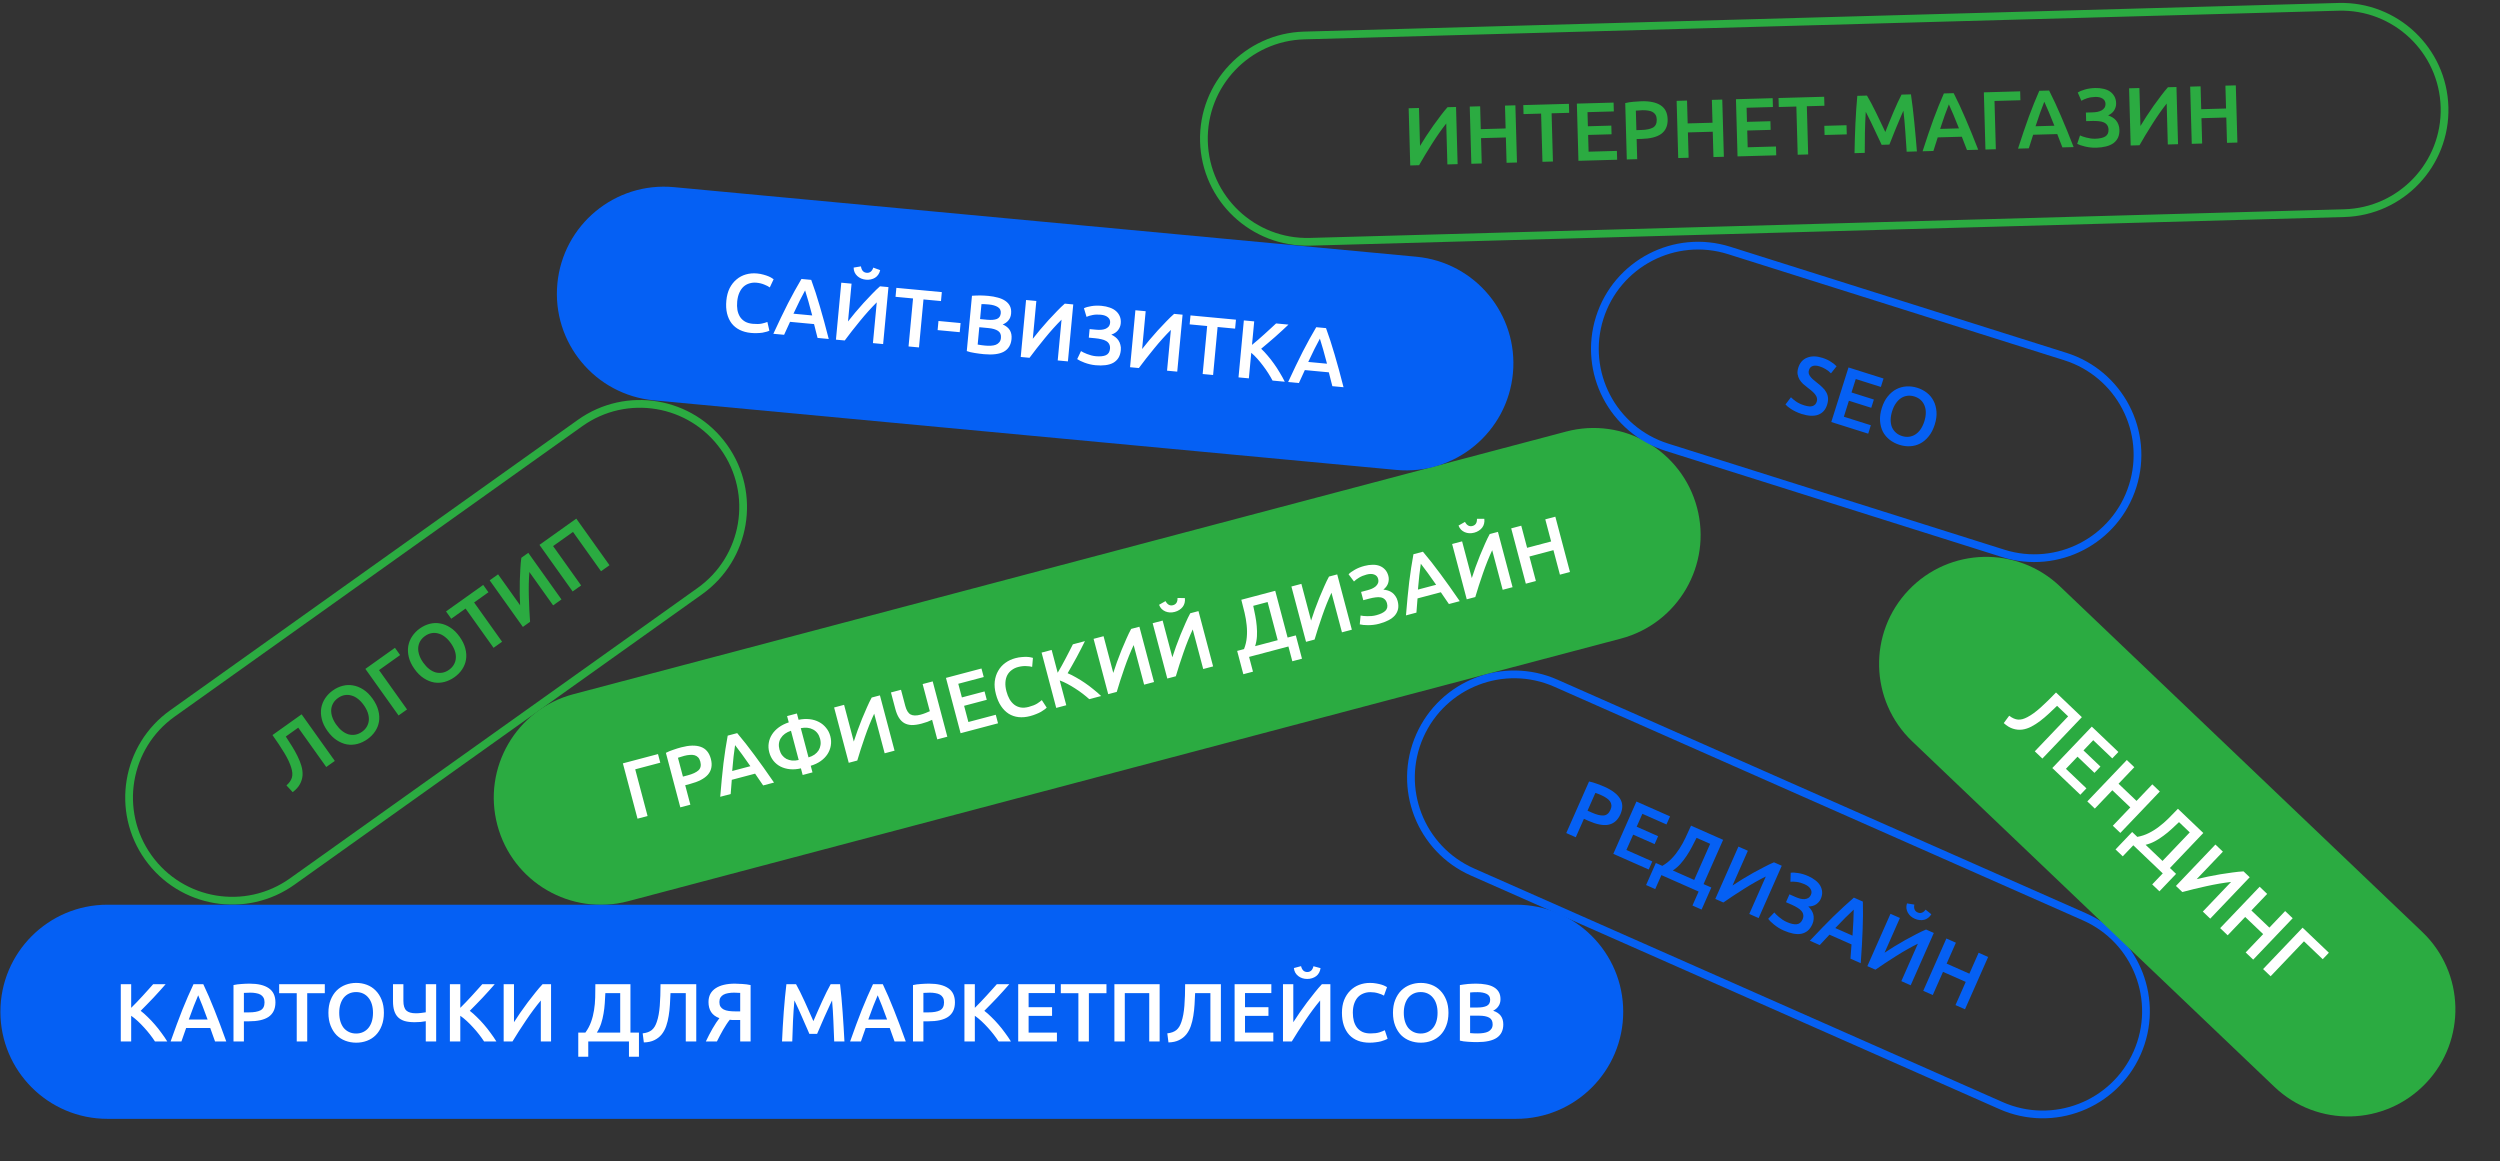 <?xml version="1.0" encoding="UTF-8"?> <svg xmlns="http://www.w3.org/2000/svg" width="969" height="450" viewBox="0 0 969 450" fill="none"><rect x="0" y="0" width="969" height="450" fill="#333333" stroke="none"/><g clip-path="url(#clip0_182_43)"><path d="M66.828 276.533L224.833 163.969C242.825 151.151 267.802 155.346 280.62 173.338C293.438 191.33 289.243 216.307 271.251 229.125L113.247 341.689C95.254 354.507 70.277 350.313 57.459 332.32C44.641 314.328 48.836 289.351 66.828 276.533Z" stroke="#2BAB41" stroke-width="3"></path><path d="M110.774 285.477C111.563 286.695 112.363 287.946 113.172 289.229C113.969 290.495 114.681 291.769 115.306 293.052C115.937 294.305 116.438 295.56 116.808 296.815C117.179 298.07 117.332 299.297 117.269 300.495C117.193 301.675 116.855 302.819 116.256 303.927C115.675 305.022 114.736 306.058 113.44 307.033L111.033 304.426C111.609 303.911 112.07 303.4 112.415 302.892C112.76 302.384 113.008 301.867 113.157 301.341C113.294 300.798 113.345 300.226 113.308 299.623C113.259 299.003 113.126 298.338 112.909 297.629C112.412 295.939 111.518 294.022 110.226 291.878C108.935 289.734 107.397 287.411 105.615 284.909L116.9 276.869L129.767 294.93L126.457 297.288L115.595 282.042L110.774 285.477ZM130.34 280.888C131.046 281.879 131.811 282.696 132.636 283.339C133.449 283.965 134.285 284.404 135.145 284.655C136.01 284.877 136.885 284.909 137.768 284.752C138.651 284.594 139.509 284.218 140.343 283.624C141.16 283.042 141.787 282.36 142.224 281.577C142.662 280.793 142.908 279.963 142.964 279.085C143.025 278.178 142.892 277.237 142.566 276.265C142.227 275.275 141.705 274.285 141 273.294C140.294 272.304 139.535 271.496 138.722 270.87C137.897 270.227 137.052 269.794 136.187 269.572C135.327 269.321 134.455 269.274 133.572 269.431C132.689 269.589 131.839 269.959 131.022 270.54C130.188 271.135 129.553 271.823 129.115 272.606C128.678 273.39 128.429 274.235 128.368 275.142C128.325 276.038 128.466 276.972 128.792 277.944C129.119 278.917 129.634 279.898 130.34 280.888ZM144.44 270.844C145.542 272.39 146.279 273.921 146.651 275.437C147.041 276.94 147.121 278.376 146.891 279.745C146.667 281.084 146.167 282.33 145.391 283.485C144.616 284.64 143.629 285.644 142.43 286.498C141.231 287.352 139.951 287.963 138.589 288.331C137.244 288.687 135.894 288.758 134.538 288.546C133.186 288.303 131.855 287.759 130.545 286.911C129.234 286.064 128.027 284.867 126.926 283.321C125.824 281.774 125.093 280.252 124.733 278.754C124.36 277.238 124.289 275.796 124.519 274.427C124.766 273.046 125.277 271.778 126.053 270.624C126.828 269.469 127.806 268.471 128.988 267.629C130.169 266.787 131.432 266.189 132.777 265.833C134.121 265.478 135.469 265.421 136.82 265.663C138.189 265.893 139.529 266.432 140.84 267.279C142.138 268.109 143.338 269.297 144.44 270.844ZM157.769 274.981L154.485 277.321L141.618 259.259L153.086 251.09L155.091 253.905L146.907 259.735L157.769 274.981ZM164.064 256.863C164.769 257.854 165.534 258.671 166.359 259.314C167.172 259.94 168.009 260.379 168.869 260.63C169.734 260.852 170.608 260.884 171.491 260.727C172.374 260.569 173.233 260.193 174.067 259.599C174.883 259.017 175.51 258.335 175.948 257.551C176.385 256.768 176.632 255.938 176.688 255.06C176.748 254.152 176.615 253.212 176.289 252.24C175.951 251.25 175.429 250.26 174.723 249.269C174.018 248.279 173.258 247.471 172.446 246.845C171.621 246.202 170.776 245.769 169.91 245.547C169.05 245.296 168.179 245.249 167.296 245.406C166.412 245.564 165.563 245.934 164.746 246.515C163.912 247.11 163.276 247.798 162.839 248.581C162.401 249.364 162.152 250.21 162.092 251.117C162.048 252.013 162.19 252.947 162.516 253.919C162.842 254.892 163.358 255.873 164.064 256.863ZM178.163 246.819C179.265 248.365 180.002 249.896 180.375 251.412C180.765 252.915 180.845 254.351 180.615 255.72C180.39 257.059 179.89 258.305 179.115 259.46C178.34 260.615 177.353 261.619 176.154 262.473C174.955 263.327 173.674 263.938 172.313 264.306C170.968 264.662 169.618 264.733 168.261 264.521C166.91 264.278 165.579 263.734 164.268 262.886C162.957 262.039 161.751 260.842 160.649 259.296C159.548 257.749 158.817 256.227 158.457 254.729C158.084 253.213 158.013 251.771 158.242 250.402C158.49 249.021 159.001 247.753 159.776 246.599C160.551 245.444 161.53 244.446 162.711 243.604C163.893 242.762 165.156 242.164 166.5 241.808C167.845 241.453 169.193 241.396 170.544 241.638C171.913 241.868 173.252 242.407 174.563 243.254C175.862 244.084 177.062 245.272 178.163 246.819ZM187.294 226.72L189.317 229.561L183.766 233.515L194.609 248.736L191.299 251.094L180.456 235.873L174.905 239.828L172.881 236.987L187.294 226.72ZM202.665 242.997L189.798 224.935L193.056 222.614L201.597 234.603C201.519 233.244 201.47 231.76 201.45 230.15C201.435 228.511 201.443 226.868 201.475 225.221C201.524 223.562 201.595 221.953 201.689 220.393C201.77 218.816 201.899 217.415 202.074 216.19L204.758 214.278L217.625 232.339L214.393 234.641L205.184 221.714C205.073 223.103 204.999 224.636 204.963 226.312C204.931 227.959 204.939 229.643 204.986 231.364C205.021 233.067 205.082 234.753 205.17 236.419C205.244 238.069 205.339 239.599 205.454 241.01L202.665 242.997ZM223.373 201.016L236.24 219.078L232.956 221.417L222.094 206.171L214.38 211.667L225.242 226.913L221.958 229.253L209.091 211.191L223.373 201.016Z" fill="#2BAB41"></path><path d="M607.043 167.274L222.278 269.059C200.121 274.92 186.91 297.634 192.771 319.792C198.633 341.949 221.347 355.16 243.505 349.298L628.269 247.514C650.427 241.652 663.637 218.938 657.776 196.78C651.914 174.623 629.2 161.412 607.043 167.274Z" fill="#2BAB41"></path><path d="M250.999 316.287L247.101 317.318L241.43 295.879L255.041 292.279L255.925 295.62L246.211 298.189L250.999 316.287ZM264.021 289.671C267.136 288.847 269.668 288.784 271.618 289.482C273.588 290.175 274.893 291.727 275.531 294.14C275.864 295.398 275.924 296.541 275.71 297.569C275.511 298.57 275.066 299.471 274.373 300.272C273.675 301.053 272.753 301.738 271.607 302.328C270.461 302.918 269.104 303.421 267.537 303.835L265.588 304.351L267.585 311.899L263.687 312.93L258.097 291.801C258.95 291.355 259.915 290.956 260.992 290.605C262.083 290.228 263.093 289.917 264.021 289.671ZM265.192 292.97C264.202 293.231 263.395 293.478 262.773 293.709L264.704 301.01L266.591 300.511C268.468 300.014 269.843 299.374 270.717 298.591C271.586 297.788 271.827 296.654 271.439 295.19C271.254 294.488 270.964 293.936 270.571 293.533C270.177 293.129 269.708 292.856 269.162 292.714C268.617 292.571 268.001 292.535 267.314 292.607C266.642 292.652 265.934 292.773 265.192 292.97ZM295.802 304.435C295.289 303.665 294.769 302.909 294.242 302.166C293.714 301.423 293.192 300.657 292.674 299.867L283.64 302.256C283.581 303.199 283.508 304.134 283.423 305.061C283.352 305.963 283.282 306.864 283.211 307.765L279.158 308.837C279.357 306.335 279.561 304.02 279.77 301.89C279.979 299.76 280.195 297.739 280.417 295.827C280.66 293.909 280.914 292.076 281.18 290.329C281.446 288.581 281.738 286.849 282.056 285.132L285.738 284.158C286.863 285.493 287.974 286.855 289.069 288.242C290.164 289.629 291.281 291.099 292.42 292.652C293.58 294.199 294.777 295.846 296.011 297.594C297.267 299.336 298.599 301.245 300.009 303.322L295.802 304.435ZM284.916 288.811C284.731 290.029 284.536 291.504 284.332 293.235C284.149 294.961 283.97 296.829 283.796 298.839L290.849 296.973C289.703 295.312 288.611 293.77 287.572 292.345C286.534 290.921 285.648 289.743 284.916 288.811ZM306.581 283.245C304.793 283.828 303.487 284.77 302.661 286.07C301.856 287.364 301.674 288.846 302.116 290.517C302.34 291.362 302.676 292.09 303.124 292.7C303.593 293.304 304.151 293.785 304.797 294.144C305.459 294.476 306.189 294.692 306.987 294.789C307.8 294.861 308.663 294.787 309.576 294.568L306.581 283.245ZM311.115 300.384L310.436 297.816C308.94 298.168 307.523 298.277 306.187 298.146C304.85 298.014 303.634 297.673 302.54 297.124C301.467 296.57 300.554 295.829 299.801 294.903C299.043 293.956 298.498 292.853 298.165 291.595C297.837 290.358 297.772 289.151 297.968 287.973C298.158 286.775 298.583 285.67 299.242 284.657C299.916 283.618 300.799 282.701 301.89 281.904C302.982 281.108 304.259 280.472 305.722 279.997L305.075 277.553L308.88 276.546L309.527 278.99C311.034 278.68 312.458 278.601 313.8 278.754C315.143 278.906 316.353 279.27 317.432 279.845C318.506 280.4 319.422 281.15 320.18 282.097C320.953 283.018 321.503 284.097 321.831 285.335C322.163 286.593 322.224 287.824 322.013 289.027C321.817 290.204 321.389 291.299 320.73 292.312C320.072 293.325 319.194 294.219 318.097 294.995C317 295.771 315.715 296.375 314.241 296.809L314.92 299.377L311.115 300.384ZM313.381 293.561C314.263 293.306 315.039 292.946 315.711 292.482C316.377 291.996 316.905 291.448 317.295 290.838C317.68 290.206 317.926 289.512 318.035 288.755C318.144 287.998 318.086 287.197 317.863 286.351C317.421 284.681 316.52 283.485 315.159 282.763C313.819 282.037 312.228 281.862 310.386 282.239L313.381 293.561ZM328.972 295.66L323.301 274.221L327.168 273.198L330.932 287.429C331.339 286.13 331.816 284.723 332.365 283.21C332.929 281.671 333.516 280.136 334.126 278.607C334.757 277.071 335.392 275.591 336.029 274.164C336.662 272.717 337.276 271.451 337.872 270.367L341.058 269.524L346.729 290.962L342.893 291.977L338.834 276.633C338.241 277.893 337.631 279.301 337.006 280.857C336.395 282.387 335.809 283.965 335.246 285.592C334.678 287.199 334.141 288.798 333.635 290.388C333.123 291.958 332.673 293.423 332.282 294.784L328.972 295.66ZM350.885 273.61C351.338 275.322 352.029 276.43 352.957 276.935C353.879 277.419 355.155 277.446 356.784 277.015C357.444 276.84 358.093 276.625 358.731 276.368C359.39 276.105 359.946 275.87 360.398 275.662L357.616 265.144L361.514 264.112L367.185 285.551L363.287 286.582L361.282 279.003C360.773 279.248 360.158 279.51 359.438 279.789C358.712 280.047 357.967 280.277 357.204 280.479C355.76 280.861 354.485 281.044 353.377 281.028C352.285 280.986 351.324 280.732 350.495 280.268C349.686 279.797 348.997 279.108 348.425 278.2C347.854 277.292 347.386 276.147 347.02 274.765L345.334 268.393L349.232 267.361L350.885 273.61ZM372.325 284.191L366.653 262.753L380.42 259.111L381.295 262.421L371.427 265.032L372.826 270.322L381.612 267.998L382.471 271.246L373.686 273.57L375.347 279.85L385.958 277.043L386.834 280.353L372.325 284.191ZM399.317 277.547C397.708 277.973 396.199 278.107 394.789 277.951C393.38 277.794 392.106 277.359 390.968 276.645C389.825 275.91 388.833 274.914 387.993 273.658C387.153 272.402 386.496 270.876 386.022 269.082C385.547 267.288 385.395 265.629 385.566 264.105C385.757 262.576 386.201 261.212 386.899 260.012C387.591 258.792 388.511 257.765 389.659 256.932C390.807 256.098 392.113 255.488 393.577 255.101C394.464 254.866 395.287 254.726 396.047 254.679C396.802 254.612 397.469 254.59 398.049 254.613C398.629 254.636 399.119 254.694 399.519 254.787C399.918 254.88 400.201 254.948 400.367 254.993L400.066 258.482C399.489 258.303 398.701 258.203 397.702 258.18C396.718 258.132 395.69 258.249 394.618 258.533C393.689 258.778 392.867 259.173 392.15 259.715C391.427 260.237 390.852 260.897 390.423 261.695C390.014 262.487 389.773 263.411 389.7 264.468C389.626 265.525 389.759 266.692 390.097 267.971C390.397 269.105 390.796 270.114 391.295 270.997C391.814 271.875 392.434 272.594 393.156 273.153C393.872 273.692 394.695 274.048 395.623 274.221C396.546 274.374 397.585 274.298 398.74 273.993C400.122 273.627 401.211 273.196 402.006 272.698C402.796 272.181 403.395 271.735 403.804 271.362L405.699 274.27C405.495 274.501 405.198 274.756 404.809 275.035C404.44 275.309 403.989 275.605 403.455 275.923C402.916 276.22 402.296 276.506 401.596 276.779C400.901 277.073 400.142 277.329 399.317 277.547ZM422.201 270.997C421.446 270.314 420.598 269.612 419.657 268.89C418.716 268.168 417.742 267.488 416.734 266.849C415.747 266.206 414.741 265.611 413.714 265.066C412.687 264.522 411.698 264.077 410.746 263.733L413.291 273.354L409.393 274.385L403.722 252.947L407.62 251.916L409.96 260.763C410.461 259.903 410.982 258.993 411.522 258.033C412.057 257.053 412.582 256.076 413.097 255.101C413.626 254.1 414.123 253.141 414.586 252.224C415.05 251.307 415.471 250.479 415.849 249.739L420.52 248.503C420.047 249.467 419.541 250.472 419.001 251.52C418.462 252.567 417.904 253.63 417.329 254.709C416.749 255.768 416.158 256.829 415.556 257.893C414.976 258.951 414.394 259.965 413.813 260.936C414.853 261.367 415.935 261.908 417.056 262.56C418.193 263.187 419.328 263.89 420.461 264.672C421.589 265.433 422.69 266.256 423.763 267.142C424.851 268.001 425.866 268.88 426.81 269.778L422.201 270.997ZM429.544 269.055L423.873 247.616L427.74 246.593L431.504 260.824C431.911 259.524 432.388 258.118 432.937 256.605C433.501 255.066 434.088 253.531 434.698 252.001C435.329 250.466 435.963 248.986 436.601 247.559C437.233 246.112 437.848 244.846 438.443 243.762L441.63 242.919L447.301 264.357L443.465 265.372L439.406 250.028C438.812 251.288 438.203 252.696 437.577 254.252C436.967 255.782 436.38 257.36 435.818 258.987C435.25 260.594 434.713 262.193 434.207 263.783C433.695 265.353 433.244 266.818 432.854 268.179L429.544 269.055ZM452.444 262.997L446.772 241.558L450.639 240.535L454.404 254.766C454.81 253.467 455.288 252.06 455.837 250.547C456.4 249.008 456.987 247.473 457.598 245.944C458.229 244.408 458.863 242.928 459.501 241.501C460.133 240.054 460.747 238.788 461.343 237.704L464.529 236.861L470.201 258.299L466.365 259.314L462.306 243.97C461.712 245.23 461.103 246.638 460.477 248.194C459.867 249.724 459.28 251.302 458.718 252.93C458.15 254.536 457.613 256.135 457.106 257.725C456.595 259.295 456.144 260.76 455.754 262.121L452.444 262.997ZM455.344 237.172C454.684 237.347 454.04 237.418 453.414 237.385C452.808 237.347 452.232 237.212 451.685 236.982C451.139 236.751 450.656 236.426 450.236 236.008C449.811 235.569 449.483 235.038 449.252 234.415L451.755 232.991C452.493 234.363 453.46 234.89 454.656 234.574C455.873 234.252 456.456 233.325 456.404 231.794L459.252 231.802C459.339 232.463 459.306 233.09 459.154 233.682C459.017 234.248 458.767 234.766 458.407 235.237C458.061 235.681 457.624 236.073 457.095 236.411C456.567 236.749 455.983 237.003 455.344 237.172ZM479.523 252.292L482.183 251.588C482.773 250.064 483.13 248.535 483.254 247.001C483.393 245.442 483.377 243.88 483.205 242.314C483.049 240.722 482.779 239.117 482.395 237.497C482.005 235.857 481.584 234.181 481.131 232.469L494.278 228.991L499.074 247.12L502.26 246.277L504.65 255.31L500.907 256.3L499.393 250.577L484.142 254.612L485.655 260.335L481.912 261.325L479.523 252.292ZM485.758 234.82C486.023 236.074 486.287 237.361 486.548 238.682C486.809 240.004 486.995 241.333 487.107 242.672C487.233 243.985 487.262 245.301 487.192 246.622C487.116 247.922 486.88 249.198 486.483 250.45L495.238 248.134L491.326 233.347L485.758 234.82ZM506.219 248.771L500.548 227.333L504.414 226.31L508.179 240.54C508.586 239.241 509.063 237.835 509.612 236.321C510.175 234.782 510.763 233.248 511.373 231.718C512.004 230.183 512.638 228.702 513.276 227.276C513.908 225.828 514.522 224.563 515.118 223.478L518.305 222.635L523.976 244.074L520.14 245.089L516.081 229.744C515.487 231.005 514.878 232.413 514.252 233.968C513.642 235.498 513.055 237.077 512.493 238.704C511.925 240.311 511.388 241.909 510.882 243.499C510.37 245.069 509.919 246.534 509.529 247.896L506.219 248.771ZM530 228.777C530.598 228.618 531.185 228.419 531.761 228.178C532.332 227.917 532.825 227.61 533.239 227.258C533.648 226.885 533.945 226.464 534.13 225.996C534.31 225.507 534.317 224.953 534.154 224.334C533.941 223.53 533.432 222.981 532.626 222.686C531.84 222.387 530.86 222.392 529.684 222.703C528.55 223.003 527.575 223.405 526.759 223.907C525.958 224.384 525.305 224.877 524.8 225.386L522.705 222.597C523.255 222.01 524.06 221.422 525.118 220.833C526.191 220.218 527.429 219.725 528.831 219.354C529.945 219.059 531.009 218.91 532.023 218.907C533.032 218.883 533.942 219.028 534.753 219.343C535.565 219.658 536.265 220.135 536.853 220.774C537.441 221.413 537.866 222.227 538.128 223.217C538.368 224.124 538.34 225.059 538.042 226.02C537.739 226.961 537.122 227.797 536.19 228.529C536.802 228.588 537.396 228.707 537.973 228.885C538.549 229.064 539.083 229.331 539.575 229.686C540.066 230.042 540.494 230.491 540.858 231.035C541.238 231.552 541.526 232.182 541.722 232.925C542.028 234.079 542.084 235.124 541.889 236.058C541.69 236.971 541.279 237.797 540.658 238.535C540.031 239.253 539.194 239.883 538.145 240.425C537.118 240.961 535.924 241.41 534.562 241.77C533.799 241.972 533.053 242.114 532.325 242.196C531.596 242.279 530.901 242.319 530.239 242.318C529.576 242.316 528.973 242.288 528.429 242.234C527.879 242.158 527.418 242.082 527.044 242.004L527.362 238.577C527.663 238.63 528.031 238.687 528.467 238.748C528.897 238.789 529.379 238.816 529.912 238.829C530.445 238.843 531.014 238.825 531.619 238.775C532.223 238.725 532.825 238.621 533.423 238.463C535.031 238.038 536.206 237.473 536.947 236.77C537.703 236.04 537.923 235.077 537.606 233.881C537.421 233.18 537.113 232.643 536.684 232.271C536.275 231.894 535.77 231.653 535.168 231.547C534.587 231.436 533.925 231.435 533.181 231.543C532.432 231.631 531.645 231.784 530.82 232.002L528.407 232.64L527.556 229.423L530 228.777ZM561.596 234.122C561.084 233.353 560.564 232.596 560.036 231.853C559.509 231.11 558.986 230.344 558.468 229.554L549.435 231.943C549.375 232.886 549.303 233.821 549.217 234.748C549.147 235.65 549.076 236.551 549.006 237.452L544.953 238.525C545.152 236.023 545.356 233.707 545.565 231.577C545.774 229.448 545.989 227.426 546.211 225.514C546.454 223.596 546.709 221.763 546.975 220.016C547.241 218.269 547.533 216.536 547.851 214.819L551.532 213.845C552.658 215.18 553.768 216.542 554.863 217.929C555.959 219.317 557.076 220.786 558.215 222.339C559.374 223.886 560.571 225.533 561.806 227.281C563.061 229.023 564.394 230.932 565.804 233.009L561.596 234.122ZM550.711 218.498C550.526 219.717 550.331 221.191 550.127 222.923C549.943 224.648 549.765 226.516 549.59 228.526L556.643 226.66C555.498 224.999 554.406 223.457 553.367 222.032C552.328 220.608 551.443 219.43 550.711 218.498ZM568.513 232.292L562.842 210.853L566.709 209.83L570.474 224.061C570.88 222.762 571.358 221.355 571.906 219.842C572.47 218.303 573.057 216.768 573.668 215.239C574.299 213.704 574.933 212.223 575.571 210.796C576.203 209.349 576.817 208.083 577.413 206.999L580.599 206.156L586.271 227.594L582.435 228.609L578.375 213.265C577.782 214.525 577.173 215.933 576.547 217.489C575.937 219.019 575.35 220.597 574.787 222.225C574.219 223.831 573.682 225.43 573.176 227.02C572.665 228.59 572.214 230.055 571.824 231.416L568.513 232.292ZM571.414 206.467C570.754 206.642 570.11 206.713 569.484 206.68C568.878 206.642 568.302 206.507 567.755 206.277C567.209 206.046 566.726 205.722 566.306 205.303C565.881 204.864 565.553 204.333 565.322 203.71L567.825 202.286C568.563 203.658 569.53 204.185 570.726 203.869C571.943 203.547 572.525 202.621 572.473 201.09L575.322 201.097C575.409 201.758 575.376 202.385 575.224 202.977C575.086 203.543 574.837 204.061 574.476 204.532C574.131 204.976 573.693 205.368 573.165 205.706C572.637 206.045 572.053 206.298 571.414 206.467ZM598.952 201.301L602.849 200.27L608.521 221.708L604.623 222.74L602.11 213.242L592.799 215.706L595.311 225.203L591.413 226.234L585.742 204.795L589.64 203.764L591.907 212.334L601.218 209.87L598.952 201.301Z" fill="white"></path><path d="M603.062 264.812L807.944 355.363C828.15 364.293 837.29 387.912 828.36 408.118C819.43 428.324 795.81 437.465 775.604 428.535L570.722 337.984C550.516 329.054 541.376 305.434 550.306 285.228C559.236 265.023 582.856 255.882 603.062 264.812Z" stroke="#0560F4" stroke-width="3"></path><path d="M621.873 304.94C624.82 306.242 626.836 307.774 627.923 309.538C629.029 311.309 629.078 313.337 628.069 315.62C627.543 316.81 626.875 317.739 626.067 318.408C625.286 319.066 624.375 319.491 623.334 319.684C622.301 319.858 621.153 319.817 619.889 319.561C618.626 319.306 617.253 318.851 615.77 318.196L613.926 317.381L610.77 324.522L607.082 322.892L615.917 302.902C616.862 303.086 617.864 303.377 618.924 303.776C620.012 304.164 620.995 304.551 621.873 304.94ZM620.727 308.246C619.79 307.832 619.007 307.521 618.376 307.312L615.323 314.22L617.108 315.009C618.884 315.793 620.358 316.153 621.529 316.088C622.71 316.003 623.606 315.268 624.218 313.883C624.512 313.219 624.631 312.607 624.575 312.046C624.52 311.485 624.324 310.979 623.987 310.527C623.651 310.075 623.192 309.662 622.61 309.289C622.057 308.904 621.429 308.557 620.727 308.246ZM625.318 330.952L634.282 310.669L647.307 316.425L645.923 319.557L636.586 315.43L634.374 320.435L642.686 324.109L641.328 327.182L633.016 323.508L630.39 329.45L640.429 333.887L639.045 337.019L625.318 330.952ZM641.803 334.494L644.32 335.607C645.732 334.785 646.966 333.814 648.021 332.694C649.104 331.564 650.067 330.333 650.911 329.004C651.784 327.663 652.576 326.241 653.287 324.736C654.008 323.212 654.726 321.64 655.442 320.02L667.881 325.518L660.301 342.67L663.315 344.002L659.538 352.549L655.996 350.983L658.39 345.569L643.96 339.191L641.567 344.606L638.025 343.041L641.803 334.494ZM657.586 324.747C657.01 325.892 656.411 327.061 655.79 328.256C655.169 329.451 654.483 330.606 653.734 331.721C653.013 332.825 652.213 333.87 651.333 334.858C650.462 335.826 649.48 336.675 648.388 337.405L656.671 341.066L662.854 327.075L657.586 324.747ZM664.848 348.423L673.812 328.139L677.471 329.756L671.52 343.22C672.649 342.46 673.901 341.66 675.275 340.821C676.676 339.971 678.093 339.14 679.526 338.327C680.978 337.522 682.398 336.762 683.787 336.047C685.185 335.312 686.455 334.707 687.598 334.232L690.612 335.565L681.648 355.848L678.019 354.244L684.435 339.727C683.184 340.34 681.829 341.059 680.368 341.883C678.936 342.696 677.492 343.562 676.036 344.481C674.589 345.381 673.171 346.294 671.782 347.219C670.402 348.125 669.134 348.988 667.979 349.807L664.848 348.423ZM695.908 347.666C696.474 347.916 697.057 348.127 697.657 348.299C698.266 348.452 698.843 348.52 699.386 348.504C699.939 348.468 700.433 348.325 700.87 348.075C701.316 347.805 701.668 347.378 701.927 346.793C702.263 346.032 702.209 345.284 701.763 344.551C701.337 343.826 700.568 343.218 699.456 342.727C698.382 342.252 697.37 341.957 696.419 341.839C695.496 341.711 694.678 341.688 693.966 341.77L694.072 338.283C694.869 338.169 695.865 338.212 697.059 338.414C698.281 338.604 699.555 338.992 700.882 339.579C701.936 340.044 702.859 340.592 703.654 341.223C704.456 341.835 705.076 342.517 705.513 343.27C705.95 344.023 706.199 344.832 706.259 345.698C706.319 346.565 706.142 347.466 705.728 348.403C705.349 349.261 704.743 349.973 703.91 350.538C703.086 351.083 702.081 351.351 700.897 351.34C701.337 351.768 701.727 352.232 702.066 352.732C702.405 353.231 702.655 353.773 702.817 354.358C702.978 354.942 703.031 355.561 702.976 356.213C702.949 356.854 702.781 357.526 702.47 358.228C701.987 359.321 701.378 360.171 700.643 360.779C699.917 361.368 699.08 361.756 698.134 361.945C697.196 362.113 696.149 362.082 694.992 361.85C693.854 361.627 692.642 361.231 691.354 360.662C690.632 360.343 689.961 359.988 689.34 359.597C688.72 359.207 688.152 358.804 687.635 358.389C687.119 357.974 686.665 357.576 686.275 357.193C685.893 356.791 685.58 356.443 685.337 356.149L687.726 353.671C687.928 353.9 688.18 354.175 688.482 354.495C688.792 354.795 689.151 355.117 689.559 355.461C689.967 355.804 690.423 356.146 690.926 356.485C691.429 356.824 691.964 357.118 692.53 357.368C694.052 358.041 695.321 358.334 696.339 358.248C697.385 358.15 698.158 357.536 698.659 356.404C698.952 355.74 699.047 355.129 698.944 354.571C698.861 354.021 698.617 353.516 698.213 353.058C697.829 352.608 697.312 352.194 696.664 351.814C696.024 351.414 695.314 351.042 694.533 350.697L692.25 349.688L693.596 346.644L695.908 347.666ZM717.241 371.579C717.322 370.658 717.388 369.743 717.44 368.833C717.492 367.923 717.563 366.998 717.652 366.058L709.106 362.28C708.47 362.979 707.829 363.664 707.183 364.335C706.565 364.994 705.947 365.654 705.329 366.314L701.495 364.619C703.213 362.79 704.819 361.109 706.312 359.577C707.806 358.044 709.237 356.601 710.605 355.246C711.993 353.9 713.337 352.628 714.636 351.43C715.935 350.232 717.245 349.061 718.567 347.919L722.05 349.459C722.094 351.204 722.111 352.961 722.099 354.729C722.088 356.496 722.042 358.342 721.961 360.265C721.9 362.198 721.806 364.232 721.678 366.368C721.57 368.512 721.418 370.836 721.222 373.338L717.241 371.579ZM718.501 352.579C717.596 353.414 716.522 354.444 715.282 355.669C714.06 356.902 712.754 358.248 711.362 359.709L718.035 362.658C718.178 360.646 718.289 358.759 718.368 356.998C718.446 355.237 718.491 353.764 718.501 352.579ZM723.786 374.471L732.75 354.188L736.409 355.805L730.458 369.269C731.587 368.508 732.839 367.708 734.212 366.869C735.614 366.02 737.031 365.188 738.464 364.375C739.915 363.571 741.336 362.811 742.725 362.095C744.123 361.36 745.393 360.755 746.536 360.281L749.55 361.613L740.586 381.896L736.957 380.292L743.373 365.775C742.122 366.388 740.766 367.107 739.306 367.931C737.874 368.744 736.43 369.61 734.974 370.53C733.527 371.429 732.109 372.342 730.72 373.268C729.34 374.174 728.072 375.036 726.917 375.855L723.786 374.471ZM742.183 356.118C741.559 355.842 741.012 355.495 740.543 355.078C740.094 354.67 739.728 354.205 739.445 353.683C739.163 353.162 738.988 352.607 738.922 352.018C738.865 351.409 738.94 350.789 739.149 350.159L741.993 350.611C741.712 352.143 742.138 353.159 743.27 353.659C744.421 354.168 745.454 353.808 746.37 352.581L748.59 354.366C748.244 354.937 747.827 355.405 747.339 355.772C746.878 356.129 746.36 356.378 745.784 356.52C745.236 356.651 744.65 356.683 744.026 356.618C743.402 356.552 742.788 356.385 742.183 356.118ZM766.914 369.287L770.602 370.917L761.637 391.2L757.949 389.57L761.92 380.585L753.111 376.691L749.139 385.677L745.451 384.047L754.416 363.763L758.104 365.393L754.521 373.501L763.33 377.394L766.914 369.287Z" fill="#0560F4"></path><path d="M587.658 350.664H41.658C18.738 350.664 0.158 369.244 0.158 392.164C0.158 415.084 18.738 433.664 41.658 433.664H587.658C610.578 433.664 629.158 415.084 629.158 392.164C629.158 369.244 610.578 350.664 587.658 350.664Z" fill="#0560F4"></path><path d="M60.062 403.664C59.508 402.811 58.868 401.915 58.142 400.976C57.417 400.037 56.649 399.131 55.839 398.256C55.049 397.381 54.228 396.549 53.374 395.76C52.521 394.971 51.678 394.288 50.846 393.712V403.664H46.815V381.488H50.846V390.64C51.55 389.936 52.286 389.189 53.054 388.4C53.822 387.589 54.58 386.779 55.327 385.968C56.094 385.136 56.82 384.336 57.502 383.568C58.185 382.8 58.804 382.107 59.358 381.488H64.191C63.486 382.299 62.74 383.141 61.95 384.016C61.161 384.891 60.35 385.776 59.519 386.672C58.687 387.547 57.844 388.421 56.99 389.296C56.158 390.171 55.337 391.003 54.526 391.792C55.422 392.475 56.329 393.275 57.246 394.192C58.185 395.088 59.102 396.059 59.998 397.104C60.895 398.128 61.748 399.205 62.559 400.336C63.391 401.445 64.148 402.555 64.831 403.664H60.062ZM83.347 403.664C83.048 402.789 82.739 401.925 82.419 401.072C82.099 400.219 81.79 399.344 81.491 398.448H72.147C71.848 399.344 71.539 400.229 71.219 401.104C70.92 401.957 70.622 402.811 70.323 403.664H66.131C66.963 401.296 67.752 399.109 68.499 397.104C69.246 395.099 69.971 393.2 70.675 391.408C71.4 389.616 72.115 387.909 72.819 386.288C73.523 384.667 74.248 383.067 74.995 381.488H78.803C79.55 383.067 80.275 384.667 80.979 386.288C81.683 387.909 82.387 389.616 83.091 391.408C83.816 393.2 84.552 395.099 85.299 397.104C86.067 399.109 86.867 401.296 87.699 403.664H83.347ZM76.819 385.776C76.328 386.907 75.763 388.283 75.123 389.904C74.504 391.525 73.854 393.285 73.171 395.184H80.467C79.784 393.285 79.123 391.515 78.483 389.872C77.843 388.229 77.288 386.864 76.819 385.776ZM96.774 381.264C99.995 381.264 102.459 381.851 104.166 383.024C105.894 384.197 106.758 386.032 106.758 388.528C106.758 389.829 106.523 390.949 106.054 391.888C105.606 392.805 104.944 393.563 104.07 394.16C103.195 394.736 102.128 395.163 100.87 395.44C99.611 395.717 98.171 395.856 96.55 395.856H94.534V403.664H90.502V381.808C91.441 381.595 92.475 381.456 93.606 381.392C94.758 381.307 95.814 381.264 96.774 381.264ZM97.062 384.752C96.038 384.752 95.195 384.784 94.534 384.848V392.4H96.486C98.427 392.4 99.921 392.133 100.966 391.6C102.011 391.045 102.534 390.011 102.534 388.496C102.534 387.771 102.395 387.163 102.118 386.672C101.84 386.181 101.456 385.797 100.966 385.52C100.475 385.243 99.889 385.051 99.206 384.944C98.545 384.816 97.83 384.752 97.062 384.752ZM125.895 381.488V384.976H119.079V403.664H115.015V384.976H108.199V381.488H125.895ZM131.485 392.56C131.485 393.776 131.635 394.885 131.933 395.888C132.232 396.869 132.659 397.712 133.213 398.416C133.789 399.099 134.483 399.632 135.293 400.016C136.104 400.4 137.021 400.592 138.045 400.592C139.048 400.592 139.955 400.4 140.765 400.016C141.576 399.632 142.259 399.099 142.813 398.416C143.389 397.712 143.827 396.869 144.125 395.888C144.424 394.885 144.573 393.776 144.573 392.56C144.573 391.344 144.424 390.245 144.125 389.264C143.827 388.261 143.389 387.419 142.813 386.736C142.259 386.032 141.576 385.488 140.765 385.104C139.955 384.72 139.048 384.528 138.045 384.528C137.021 384.528 136.104 384.72 135.293 385.104C134.483 385.488 133.789 386.032 133.213 386.736C132.659 387.44 132.232 388.283 131.933 389.264C131.635 390.245 131.485 391.344 131.485 392.56ZM148.797 392.56C148.797 394.459 148.509 396.133 147.933 397.584C147.379 399.035 146.611 400.251 145.629 401.232C144.669 402.192 143.539 402.917 142.237 403.408C140.936 403.899 139.549 404.144 138.077 404.144C136.605 404.144 135.208 403.899 133.885 403.408C132.584 402.917 131.443 402.192 130.461 401.232C129.501 400.251 128.733 399.035 128.157 397.584C127.581 396.133 127.293 394.459 127.293 392.56C127.293 390.661 127.581 388.997 128.157 387.568C128.733 386.117 129.512 384.901 130.493 383.92C131.496 382.939 132.648 382.203 133.949 381.712C135.251 381.221 136.627 380.976 138.077 380.976C139.528 380.976 140.904 381.221 142.205 381.712C143.507 382.203 144.637 382.939 145.597 383.92C146.579 384.901 147.357 386.117 147.933 387.568C148.509 388.997 148.797 390.661 148.797 392.56ZM156.356 387.952C156.356 389.723 156.74 390.971 157.508 391.696C158.276 392.4 159.503 392.752 161.188 392.752C161.871 392.752 162.554 392.709 163.236 392.624C163.94 392.539 164.538 392.453 165.028 392.368V381.488H169.06V403.664H165.028V395.824C164.474 395.931 163.812 396.027 163.044 396.112C162.276 396.176 161.498 396.208 160.708 396.208C159.215 396.208 157.935 396.059 156.868 395.76C155.823 395.44 154.959 394.949 154.276 394.288C153.615 393.627 153.124 392.784 152.804 391.76C152.484 390.736 152.324 389.509 152.324 388.08V381.488H156.356V387.952ZM187.625 403.664C187.07 402.811 186.43 401.915 185.705 400.976C184.979 400.037 184.211 399.131 183.401 398.256C182.611 397.381 181.79 396.549 180.937 395.76C180.083 394.971 179.241 394.288 178.409 393.712V403.664H174.377V381.488H178.409V390.64C179.113 389.936 179.849 389.189 180.617 388.4C181.385 387.589 182.142 386.779 182.889 385.968C183.657 385.136 184.382 384.336 185.065 383.568C185.747 382.8 186.366 382.107 186.921 381.488H191.753C191.049 382.299 190.302 383.141 189.513 384.016C188.723 384.891 187.913 385.776 187.081 386.672C186.249 387.547 185.406 388.421 184.553 389.296C183.721 390.171 182.899 391.003 182.089 391.792C182.985 392.475 183.891 393.275 184.809 394.192C185.747 395.088 186.665 396.059 187.561 397.104C188.457 398.128 189.31 399.205 190.121 400.336C190.953 401.445 191.71 402.555 192.393 403.664H187.625ZM195.22 403.664V381.488H199.22V396.208C199.946 395.056 200.767 393.819 201.684 392.496C202.623 391.152 203.583 389.819 204.564 388.496C205.567 387.173 206.559 385.904 207.54 384.688C208.522 383.451 209.439 382.384 210.292 381.488H213.588V403.664H209.62V387.792C208.724 388.859 207.775 390.064 206.772 391.408C205.791 392.731 204.82 394.107 203.86 395.536C202.9 396.944 201.972 398.352 201.076 399.76C200.18 401.147 199.37 402.448 198.644 403.664H195.22ZM224.137 400.24H226.889C227.849 398.917 228.585 397.531 229.097 396.08C229.63 394.608 230.014 393.093 230.249 391.536C230.505 389.957 230.654 388.336 230.697 386.672C230.739 384.987 230.761 383.259 230.761 381.488H244.361V400.24H247.657V409.584H243.785V403.664H228.009V409.584H224.137V400.24ZM234.633 384.944C234.569 386.224 234.494 387.536 234.409 388.88C234.323 390.224 234.163 391.557 233.929 392.88C233.715 394.181 233.406 395.461 233.001 396.72C232.595 397.957 232.041 399.131 231.337 400.24H240.393V384.944H234.633ZM259.887 384.944C259.823 386.395 259.749 387.877 259.663 389.392C259.578 390.885 259.418 392.336 259.183 393.744C258.97 395.131 258.65 396.443 258.223 397.68C257.797 398.917 257.21 400.005 256.463 400.944C255.717 401.861 254.778 402.597 253.647 403.152C252.538 403.707 251.173 404.005 249.551 404.048L249.103 400.528C249.871 400.443 250.543 400.293 251.119 400.08C251.695 399.867 252.197 399.589 252.623 399.248C253.05 398.885 253.423 398.448 253.743 397.936C254.063 397.403 254.341 396.784 254.575 396.08C255.151 394.416 255.535 392.336 255.727 389.84C255.919 387.344 256.015 384.56 256.015 381.488H269.871V403.664H265.807V384.944H259.887ZM284.821 381.264C285.696 381.264 286.688 381.307 287.797 381.392C288.907 381.456 289.952 381.595 290.933 381.808V403.664H286.901V395.344H284.565C284.288 395.344 284 395.344 283.701 395.344C283.403 395.323 283.125 395.291 282.869 395.248C282.443 395.76 282.016 396.347 281.589 397.008C281.163 397.648 280.736 398.341 280.309 399.088C279.904 399.813 279.488 400.571 279.061 401.36C278.656 402.128 278.261 402.896 277.877 403.664H273.589C273.973 402.832 274.389 401.989 274.837 401.136C275.285 400.283 275.733 399.461 276.181 398.672C276.651 397.861 277.109 397.115 277.557 396.432C278.027 395.728 278.453 395.131 278.837 394.64C277.387 394.107 276.32 393.317 275.637 392.272C274.955 391.227 274.613 389.936 274.613 388.4C274.613 387.205 274.848 386.16 275.317 385.264C275.808 384.368 276.491 383.632 277.365 383.056C278.261 382.459 279.339 382.011 280.597 381.712C281.856 381.413 283.264 381.264 284.821 381.264ZM284.533 384.752C283.723 384.752 282.965 384.816 282.261 384.944C281.579 385.051 280.981 385.243 280.469 385.52C279.957 385.797 279.552 386.171 279.253 386.64C278.976 387.109 278.837 387.685 278.837 388.368C278.837 389.093 278.976 389.691 279.253 390.16C279.552 390.629 279.968 391.003 280.501 391.28C281.056 391.557 281.717 391.749 282.485 391.856C283.275 391.963 284.16 392.016 285.141 392.016H286.901V384.848C286.155 384.784 285.365 384.752 284.533 384.752ZM308.552 381.488C309.022 382.299 309.544 383.291 310.12 384.464C310.696 385.637 311.283 386.875 311.88 388.176C312.478 389.456 313.064 390.768 313.64 392.112C314.238 393.435 314.782 394.661 315.272 395.792C315.763 394.661 316.296 393.435 316.872 392.112C317.448 390.768 318.035 389.456 318.632 388.176C319.23 386.875 319.816 385.637 320.392 384.464C320.968 383.291 321.491 382.299 321.96 381.488H325.608C325.8 383.109 325.982 384.837 326.152 386.672C326.323 388.485 326.472 390.352 326.6 392.272C326.75 394.171 326.878 396.091 326.984 398.032C327.112 399.952 327.219 401.829 327.304 403.664H323.336C323.251 401.083 323.144 398.427 323.016 395.696C322.91 392.965 322.739 390.32 322.504 387.76C322.27 388.251 321.992 388.837 321.672 389.52C321.352 390.203 321.011 390.949 320.648 391.76C320.286 392.549 319.912 393.371 319.528 394.224C319.166 395.077 318.803 395.909 318.44 396.72C318.099 397.509 317.779 398.256 317.48 398.96C317.182 399.643 316.926 400.229 316.712 400.72H313.704C313.491 400.229 313.235 399.632 312.936 398.928C312.638 398.224 312.307 397.477 311.944 396.688C311.603 395.877 311.24 395.045 310.856 394.192C310.494 393.339 310.131 392.517 309.768 391.728C309.406 390.939 309.064 390.203 308.744 389.52C308.424 388.816 308.147 388.229 307.912 387.76C307.678 390.32 307.496 392.965 307.368 395.696C307.262 398.427 307.166 401.083 307.08 403.664H303.112C303.198 401.829 303.294 399.931 303.4 397.968C303.528 396.005 303.656 394.064 303.784 392.144C303.934 390.203 304.094 388.325 304.264 386.512C304.435 384.699 304.616 383.024 304.808 381.488H308.552ZM346.722 403.664C346.423 402.789 346.114 401.925 345.794 401.072C345.474 400.219 345.164 399.344 344.866 398.448H335.522C335.223 399.344 334.914 400.229 334.594 401.104C334.295 401.957 333.996 402.811 333.698 403.664H329.506C330.338 401.296 331.127 399.109 331.874 397.104C332.62 395.099 333.346 393.2 334.05 391.408C334.775 389.616 335.49 387.909 336.194 386.288C336.898 384.667 337.623 383.067 338.37 381.488H342.178C342.924 383.067 343.65 384.667 344.354 386.288C345.058 387.909 345.762 389.616 346.466 391.408C347.191 393.2 347.927 395.099 348.674 397.104C349.442 399.109 350.242 401.296 351.074 403.664H346.722ZM340.194 385.776C339.703 386.907 339.138 388.283 338.498 389.904C337.879 391.525 337.228 393.285 336.546 395.184H343.842C343.159 393.285 342.498 391.515 341.858 389.872C341.218 388.229 340.663 386.864 340.194 385.776ZM360.149 381.264C363.37 381.264 365.834 381.851 367.541 383.024C369.269 384.197 370.133 386.032 370.133 388.528C370.133 389.829 369.898 390.949 369.429 391.888C368.981 392.805 368.319 393.563 367.445 394.16C366.57 394.736 365.503 395.163 364.245 395.44C362.986 395.717 361.546 395.856 359.925 395.856H357.909V403.664H353.877V381.808C354.815 381.595 355.85 381.456 356.981 381.392C358.133 381.307 359.189 381.264 360.149 381.264ZM360.437 384.752C359.413 384.752 358.57 384.784 357.909 384.848V392.4H359.861C361.802 392.4 363.295 392.133 364.341 391.6C365.386 391.045 365.909 390.011 365.909 388.496C365.909 387.771 365.77 387.163 365.493 386.672C365.215 386.181 364.831 385.797 364.341 385.52C363.85 385.243 363.263 385.051 362.581 384.944C361.919 384.816 361.205 384.752 360.437 384.752ZM387.062 403.664C386.508 402.811 385.868 401.915 385.142 400.976C384.417 400.037 383.649 399.131 382.838 398.256C382.049 397.381 381.228 396.549 380.374 395.76C379.521 394.971 378.678 394.288 377.846 393.712V403.664H373.814V381.488H377.846V390.64C378.55 389.936 379.286 389.189 380.054 388.4C380.822 387.589 381.58 386.779 382.326 385.968C383.094 385.136 383.82 384.336 384.502 383.568C385.185 382.8 385.804 382.107 386.358 381.488H391.19C390.486 382.299 389.74 383.141 388.95 384.016C388.161 384.891 387.35 385.776 386.518 386.672C385.686 387.547 384.844 388.421 383.99 389.296C383.158 390.171 382.337 391.003 381.526 391.792C382.422 392.475 383.329 393.275 384.246 394.192C385.185 395.088 386.102 396.059 386.998 397.104C387.894 398.128 388.748 399.205 389.558 400.336C390.39 401.445 391.148 402.555 391.83 403.664H387.062ZM394.658 403.664V381.488H408.898V384.912H398.69V390.384H407.778V393.744H398.69V400.24H409.666V403.664H394.658ZM428.864 381.488V384.976H422.048V403.664H417.984V384.976H411.168V381.488H428.864ZM449.475 381.488V403.664H445.443V384.944H435.971V403.664H431.939V381.488H449.475ZM463.231 384.944C463.167 386.395 463.092 387.877 463.007 389.392C462.922 390.885 462.762 392.336 462.527 393.744C462.314 395.131 461.994 396.443 461.567 397.68C461.14 398.917 460.554 400.005 459.807 400.944C459.06 401.861 458.122 402.597 456.991 403.152C455.882 403.707 454.516 404.005 452.895 404.048L452.447 400.528C453.215 400.443 453.887 400.293 454.463 400.08C455.039 399.867 455.54 399.589 455.967 399.248C456.394 398.885 456.767 398.448 457.087 397.936C457.407 397.403 457.684 396.784 457.919 396.08C458.495 394.416 458.879 392.336 459.071 389.84C459.263 387.344 459.359 384.56 459.359 381.488H473.215V403.664H469.151V384.944H463.231ZM478.533 403.664V381.488H492.773V384.912H482.565V390.384H491.653V393.744H482.565V400.24H493.541V403.664H478.533ZM497.283 403.664V381.488H501.283V396.208C502.008 395.056 502.83 393.819 503.747 392.496C504.686 391.152 505.646 389.819 506.627 388.496C507.63 387.173 508.622 385.904 509.603 384.688C510.584 383.451 511.502 382.384 512.355 381.488H515.651V403.664H511.683V387.792C510.787 388.859 509.838 390.064 508.835 391.408C507.854 392.731 506.883 394.107 505.923 395.536C504.963 396.944 504.035 398.352 503.139 399.76C502.243 401.147 501.432 402.448 500.707 403.664H497.283ZM506.691 379.44C506.008 379.44 505.368 379.344 504.771 379.152C504.195 378.96 503.672 378.683 503.203 378.32C502.734 377.957 502.35 377.52 502.051 377.008C501.752 376.475 501.571 375.877 501.507 375.216L504.291 374.48C504.654 375.995 505.454 376.752 506.691 376.752C507.95 376.752 508.75 376.005 509.091 374.512L511.843 375.248C511.758 375.909 511.566 376.507 511.267 377.04C510.99 377.552 510.616 377.989 510.147 378.352C509.699 378.693 509.176 378.96 508.579 379.152C507.982 379.344 507.352 379.44 506.691 379.44ZM530.826 404.144C529.162 404.144 527.669 403.888 526.346 403.376C525.024 402.864 523.904 402.117 522.986 401.136C522.069 400.133 521.365 398.917 520.874 397.488C520.384 396.059 520.138 394.416 520.138 392.56C520.138 390.704 520.416 389.061 520.97 387.632C521.546 386.203 522.325 384.997 523.306 384.016C524.288 383.013 525.44 382.256 526.762 381.744C528.085 381.232 529.504 380.976 531.018 380.976C531.936 380.976 532.768 381.051 533.514 381.2C534.261 381.328 534.912 381.477 535.466 381.648C536.021 381.819 536.48 382 536.842 382.192C537.205 382.384 537.461 382.523 537.61 382.608L536.426 385.904C535.914 385.584 535.178 385.285 534.218 385.008C533.28 384.709 532.256 384.56 531.146 384.56C530.186 384.56 529.29 384.731 528.458 385.072C527.626 385.392 526.901 385.883 526.282 386.544C525.685 387.205 525.216 388.037 524.874 389.04C524.533 390.043 524.362 391.205 524.362 392.528C524.362 393.701 524.49 394.779 524.746 395.76C525.024 396.741 525.44 397.595 525.994 398.32C526.549 399.024 527.253 399.579 528.106 399.984C528.96 400.368 529.984 400.56 531.178 400.56C532.608 400.56 533.77 400.421 534.666 400.144C535.562 399.845 536.256 399.568 536.746 399.312L537.834 402.608C537.578 402.779 537.226 402.949 536.778 403.12C536.352 403.291 535.84 403.461 535.242 403.632C534.645 403.781 533.973 403.899 533.226 403.984C532.48 404.091 531.68 404.144 530.826 404.144ZM544.11 392.56C544.11 393.776 544.26 394.885 544.558 395.888C544.857 396.869 545.284 397.712 545.838 398.416C546.414 399.099 547.108 399.632 547.918 400.016C548.729 400.4 549.646 400.592 550.67 400.592C551.673 400.592 552.58 400.4 553.39 400.016C554.201 399.632 554.884 399.099 555.438 398.416C556.014 397.712 556.452 396.869 556.75 395.888C557.049 394.885 557.198 393.776 557.198 392.56C557.198 391.344 557.049 390.245 556.75 389.264C556.452 388.261 556.014 387.419 555.438 386.736C554.884 386.032 554.201 385.488 553.39 385.104C552.58 384.72 551.673 384.528 550.67 384.528C549.646 384.528 548.729 384.72 547.918 385.104C547.108 385.488 546.414 386.032 545.838 386.736C545.284 387.44 544.857 388.283 544.558 389.264C544.26 390.245 544.11 391.344 544.11 392.56ZM561.422 392.56C561.422 394.459 561.134 396.133 560.558 397.584C560.004 399.035 559.236 400.251 558.254 401.232C557.294 402.192 556.164 402.917 554.862 403.408C553.561 403.899 552.174 404.144 550.702 404.144C549.23 404.144 547.833 403.899 546.51 403.408C545.209 402.917 544.068 402.192 543.086 401.232C542.126 400.251 541.358 399.035 540.782 397.584C540.206 396.133 539.918 394.459 539.918 392.56C539.918 390.661 540.206 388.997 540.782 387.568C541.358 386.117 542.137 384.901 543.118 383.92C544.121 382.939 545.273 382.203 546.574 381.712C547.876 381.221 549.252 380.976 550.702 380.976C552.153 380.976 553.529 381.221 554.83 381.712C556.132 382.203 557.262 382.939 558.222 383.92C559.204 384.901 559.982 386.117 560.558 387.568C561.134 388.997 561.422 390.661 561.422 392.56ZM572.533 403.92C571.36 403.92 570.176 403.877 568.981 403.792C567.787 403.728 566.741 403.579 565.845 403.344V381.808C566.315 381.723 566.816 381.648 567.349 381.584C567.883 381.499 568.427 381.435 568.981 381.392C569.536 381.349 570.08 381.317 570.613 381.296C571.168 381.275 571.691 381.264 572.181 381.264C573.525 381.264 574.773 381.371 575.925 381.584C577.077 381.776 578.069 382.107 578.901 382.576C579.755 383.045 580.416 383.664 580.885 384.432C581.355 385.2 581.589 386.149 581.589 387.28C581.589 388.325 581.333 389.221 580.821 389.968C580.331 390.715 579.637 391.312 578.741 391.76C580.085 392.208 581.077 392.869 581.717 393.744C582.357 394.619 582.677 395.728 582.677 397.072C582.677 399.355 581.845 401.072 580.181 402.224C578.517 403.355 575.968 403.92 572.533 403.92ZM569.813 393.68V400.432C570.261 400.475 570.741 400.507 571.253 400.528C571.765 400.549 572.235 400.56 572.661 400.56C573.493 400.56 574.261 400.507 574.965 400.4C575.691 400.293 576.309 400.112 576.821 399.856C577.355 399.579 577.771 399.216 578.069 398.768C578.389 398.32 578.549 397.744 578.549 397.04C578.549 395.781 578.091 394.907 577.173 394.416C576.256 393.925 574.987 393.68 573.365 393.68H569.813ZM569.813 390.512H572.661C574.197 390.512 575.403 390.299 576.277 389.872C577.152 389.424 577.589 388.635 577.589 387.504C577.589 386.437 577.131 385.68 576.213 385.232C575.317 384.784 574.144 384.56 572.693 384.56C572.075 384.56 571.52 384.571 571.029 384.592C570.56 384.613 570.155 384.645 569.813 384.688V390.512Z" fill="white"></path><path d="M505.526 13.749L906.408 2.648C928.491 2.036 946.888 19.442 947.5 41.525C948.111 63.608 930.705 82.005 908.623 82.617L507.74 93.718C485.657 94.33 467.26 76.924 466.648 54.841C466.037 32.758 483.443 14.361 505.526 13.749Z" stroke="#2BAB41" stroke-width="3"></path><path d="M546.61 64.132L545.996 41.964L549.994 41.854L550.402 56.568C551.095 55.396 551.882 54.137 552.762 52.789C553.663 51.42 554.586 50.06 555.53 48.711C556.496 47.361 557.453 46.065 558.4 44.822C559.347 43.558 560.234 42.466 561.062 41.547L564.357 41.456L564.971 63.623L561.004 63.733L560.565 47.867C559.699 48.958 558.783 50.19 557.818 51.561C556.874 52.91 555.942 54.312 555.022 55.768C554.101 57.202 553.212 58.635 552.356 60.067C551.498 61.478 550.724 62.801 550.033 64.037L546.61 64.132ZM583.333 40.93L587.364 40.819L587.978 62.986L583.947 63.098L583.675 53.278L574.047 53.544L574.319 63.364L570.288 63.476L569.674 41.309L573.705 41.197L573.95 50.058L583.579 49.791L583.333 40.93ZM608.116 40.244L608.212 43.731L601.399 43.919L601.916 62.6L597.854 62.713L597.336 44.032L590.523 44.221L590.426 40.734L608.116 40.244ZM611.804 62.327L611.19 40.159L625.424 39.765L625.519 43.187L615.315 43.47L615.466 48.94L624.551 48.688L624.644 52.047L615.559 52.299L615.739 58.792L626.711 58.488L626.806 61.911L611.804 62.327ZM636.196 39.242C639.416 39.153 641.895 39.671 643.634 40.797C645.394 41.922 646.308 43.732 646.377 46.227C646.413 47.528 646.21 48.654 645.767 49.605C645.344 50.535 644.704 51.31 643.846 51.931C642.988 52.532 641.933 52.987 640.683 53.3C639.432 53.612 637.997 53.79 636.376 53.835L634.361 53.891L634.577 61.696L630.546 61.807L629.941 39.96C630.874 39.721 631.904 39.553 633.033 39.458C634.182 39.341 635.236 39.269 636.196 39.242ZM636.58 42.721C635.557 42.749 634.715 42.805 634.056 42.887L634.265 50.436L636.216 50.382C638.157 50.328 639.642 50.02 640.672 49.458C641.702 48.875 642.196 47.826 642.154 46.312C642.134 45.587 641.978 44.983 641.688 44.5C641.397 44.018 641.002 43.644 640.504 43.381C640.006 43.117 639.414 42.941 638.729 42.854C638.064 42.744 637.348 42.7 636.58 42.721ZM663.521 38.71L667.552 38.598L668.166 60.766L664.135 60.877L663.863 51.057L654.235 51.324L654.507 61.144L650.476 61.255L649.862 39.088L653.893 38.976L654.138 47.837L663.767 47.57L663.521 38.71ZM673.468 60.619L672.854 38.451L687.088 38.057L687.183 41.48L676.979 41.762L677.13 47.232L686.215 46.981L686.308 50.339L677.223 50.591L677.403 57.084L688.375 56.781L688.47 60.203L673.468 60.619ZM707.047 37.504L707.143 40.991L700.33 41.18L700.847 59.861L696.785 59.973L696.267 41.292L689.454 41.481L689.357 37.994L707.047 37.504ZM707.107 48.771L715.712 48.533L715.81 52.083L707.206 52.322L707.107 48.771ZM723.635 37.045C724.127 37.842 724.676 38.82 725.285 39.977C725.893 41.133 726.514 42.354 727.147 43.638C727.779 44.901 728.402 46.197 729.015 47.524C729.649 48.83 730.227 50.041 730.748 51.157C731.207 50.014 731.707 48.773 732.246 47.435C732.784 46.075 733.335 44.748 733.896 43.451C734.457 42.134 735.009 40.881 735.553 39.692C736.096 38.503 736.591 37.497 737.038 36.674L740.684 36.573C740.921 38.188 741.15 39.911 741.372 41.74C741.592 43.548 741.793 45.41 741.975 47.325C742.176 49.219 742.357 51.135 742.518 53.072C742.699 54.988 742.858 56.862 742.994 58.693L739.027 58.803C738.87 56.225 738.69 53.573 738.487 50.847C738.304 48.12 738.061 45.481 737.755 42.928C737.534 43.425 737.273 44.02 736.972 44.711C736.671 45.402 736.351 46.158 736.011 46.978C735.67 47.777 735.319 48.609 734.959 49.472C734.62 50.335 734.281 51.177 733.941 51.998C733.621 52.796 733.322 53.551 733.043 54.263C732.763 54.954 732.524 55.547 732.324 56.044L729.317 56.127C729.09 55.642 728.818 55.053 728.5 54.357C728.182 53.661 727.831 52.924 727.446 52.145C727.083 51.344 726.697 50.523 726.29 49.68C725.904 48.837 725.518 48.026 725.134 47.248C724.75 46.468 724.388 45.742 724.049 45.069C723.71 44.374 723.416 43.795 723.169 43.332C723.005 45.898 722.897 48.547 722.845 51.28C722.814 54.013 722.791 56.671 722.777 59.253L718.811 59.363C718.845 57.527 718.889 55.626 718.941 53.661C719.015 51.696 719.089 49.752 719.164 47.829C719.259 45.884 719.367 44.003 719.488 42.186C719.608 40.368 719.743 38.689 719.892 37.149L723.635 37.045ZM762.403 58.156C762.081 57.29 761.748 56.435 761.404 55.591C761.061 54.746 760.727 53.881 760.404 52.993L751.063 53.252C750.79 54.156 750.505 55.05 750.209 55.933C749.934 56.794 749.659 57.655 749.384 58.517L745.194 58.633C745.96 56.242 746.689 54.035 747.38 52.01C748.07 49.984 748.743 48.066 749.397 46.255C750.072 44.444 750.74 42.718 751.398 41.078C752.057 39.438 752.738 37.818 753.441 36.22L757.247 36.114C758.037 37.672 758.807 39.251 759.555 40.852C760.304 42.453 761.055 44.14 761.808 45.912C762.583 47.683 763.371 49.56 764.173 51.544C764.996 53.528 765.857 55.691 766.754 58.035L762.403 58.156ZM755.383 40.456C754.924 41.599 754.397 42.99 753.802 44.629C753.228 46.267 752.626 48.044 751.997 49.961L759.29 49.759C758.555 47.88 757.845 46.128 757.159 44.504C756.474 42.88 755.882 41.53 755.383 40.456ZM773.586 57.846L769.556 57.958L768.942 35.79L783.016 35.401L783.112 38.855L773.068 39.133L773.586 57.846ZM799.389 57.132C799.066 56.266 798.733 55.41 798.39 54.566C798.046 53.722 797.713 52.856 797.39 51.969L788.049 52.228C787.775 53.132 787.491 54.025 787.195 54.908C786.92 55.77 786.645 56.631 786.37 57.492L782.18 57.608C782.946 55.218 783.674 53.011 784.365 50.985C785.056 48.96 785.729 47.042 786.383 45.231C787.058 43.42 787.725 41.694 788.384 40.054C789.043 38.414 789.724 36.794 790.427 35.195L794.233 35.09C795.023 36.647 795.793 38.227 796.541 39.828C797.29 41.429 798.041 43.116 798.794 44.888C799.569 46.659 800.357 48.536 801.159 50.52C801.982 52.504 802.842 54.667 803.74 57.011L799.389 57.132ZM792.369 39.431C791.909 40.575 791.382 41.966 790.787 43.605C790.214 45.242 789.612 47.02 788.982 48.937L796.276 48.735C795.541 46.856 794.831 45.104 794.145 43.48C793.46 41.855 792.868 40.506 792.369 39.431ZM811.026 43.556C811.645 43.539 812.262 43.48 812.878 43.377C813.494 43.253 814.043 43.067 814.527 42.819C815.011 42.55 815.396 42.208 815.683 41.795C815.97 41.36 816.105 40.823 816.087 40.183C816.064 39.351 815.694 38.7 814.976 38.229C814.28 37.757 813.325 37.538 812.109 37.572C810.936 37.605 809.895 37.772 808.986 38.075C808.097 38.355 807.349 38.686 806.74 39.065L805.339 35.871C806.01 35.425 806.928 35.037 808.092 34.706C809.278 34.353 810.595 34.157 812.045 34.117C813.197 34.085 814.267 34.183 815.255 34.412C816.242 34.619 817.095 34.969 817.813 35.461C818.531 35.954 819.103 36.578 819.529 37.335C819.956 38.091 820.183 38.981 820.212 40.005C820.238 40.943 819.996 41.846 819.486 42.714C818.976 43.56 818.184 44.233 817.109 44.732C817.691 44.93 818.242 45.181 818.763 45.487C819.283 45.793 819.742 46.175 820.139 46.633C820.536 47.092 820.85 47.627 821.08 48.24C821.331 48.831 821.467 49.51 821.488 50.277C821.522 51.471 821.337 52.501 820.934 53.366C820.53 54.209 819.942 54.919 819.168 55.496C818.394 56.05 817.434 56.472 816.29 56.76C815.167 57.047 813.901 57.21 812.494 57.249C811.705 57.271 810.946 57.239 810.218 57.152C809.49 57.065 808.804 56.946 808.16 56.793C807.515 56.64 806.934 56.475 806.417 56.297C805.9 56.098 805.468 55.918 805.122 55.757L806.216 52.493C806.497 52.613 806.842 52.753 807.252 52.912C807.661 53.05 808.124 53.187 808.64 53.322C809.156 53.457 809.714 53.57 810.314 53.66C810.914 53.75 811.523 53.786 812.142 53.769C813.805 53.723 815.078 53.443 815.96 52.927C816.863 52.39 817.297 51.503 817.263 50.266C817.242 49.541 817.066 48.949 816.733 48.488C816.422 48.027 815.985 47.677 815.423 47.436C814.883 47.195 814.239 47.042 813.49 46.977C812.741 46.892 811.94 46.86 811.087 46.884L808.591 46.953L808.499 43.626L811.026 43.556ZM825.847 56.399L825.233 34.231L829.231 34.121L829.639 48.835C830.332 47.663 831.119 46.404 831.999 45.056C832.9 43.687 833.823 42.328 834.767 40.978C835.733 39.628 836.689 38.332 837.637 37.089C838.583 35.825 839.471 34.734 840.299 33.814L843.594 33.723L844.208 55.891L840.241 56L839.802 40.135C838.936 41.225 838.02 42.457 837.055 43.828C836.111 45.177 835.178 46.58 834.258 48.035C833.338 49.469 832.449 50.902 831.592 52.334C830.735 53.745 829.961 55.069 829.269 56.304L825.847 56.399ZM862.57 33.198L866.6 33.086L867.214 55.253L863.184 55.365L862.912 45.545L853.284 45.812L853.555 55.632L849.525 55.743L848.911 33.576L852.942 33.464L853.187 42.325L862.815 42.058L862.57 33.198Z" fill="#2BAB41"></path><path d="M938.858 361.205L798.475 227.307C781.889 211.488 755.62 212.109 739.801 228.694C723.982 245.28 724.603 271.549 741.188 287.368L881.571 421.266C898.157 437.085 924.426 436.464 940.245 419.879C956.064 403.293 955.443 377.024 938.858 361.205Z" fill="#2BAB41"></path><path d="M797.322 273.579C796.275 274.585 795.197 275.606 794.09 276.643C792.998 277.665 791.881 278.604 790.739 279.461C789.628 280.317 788.49 281.046 787.328 281.647C786.165 282.248 784.989 282.63 783.801 282.794C782.628 282.942 781.441 282.827 780.24 282.448C779.054 282.084 777.86 281.358 776.657 280.269L778.763 277.413C779.377 277.881 779.967 278.237 780.531 278.48C781.095 278.724 781.649 278.869 782.193 278.916C782.752 278.948 783.324 278.89 783.909 278.74C784.509 278.575 785.137 278.319 785.792 277.971C787.358 277.165 789.071 275.925 790.933 274.251C792.794 272.577 794.785 270.629 796.906 268.406L806.932 277.969L791.626 294.016L788.686 291.211L801.606 277.665L797.322 273.579ZM795.475 297.687L810.78 281.64L821.085 291.468L818.721 293.946L811.335 286.9L807.558 290.86L814.134 297.133L811.815 299.564L805.239 293.291L800.755 297.992L808.698 305.568L806.335 308.045L795.475 297.687ZM834.236 304.012L837.153 306.795L821.848 322.842L818.93 320.059L825.711 312.95L818.741 306.302L811.96 313.411L809.042 310.628L824.348 294.581L827.266 297.364L821.148 303.778L828.118 310.426L834.236 304.012ZM826.428 322.479L828.42 324.378C830.027 324.084 831.517 323.588 832.889 322.892C834.29 322.195 835.614 321.364 836.858 320.399C838.133 319.433 839.36 318.363 840.54 317.188C841.734 315.998 842.942 314.763 844.164 313.481L854.005 322.868L841.063 336.437L843.448 338.712L836.999 345.474L834.197 342.801L838.283 338.517L826.867 327.629L822.781 331.913L819.979 329.24L826.428 322.479ZM844.58 318.655C843.651 319.537 842.691 320.434 841.702 321.348C840.712 322.262 839.676 323.116 838.594 323.911C837.541 324.706 836.434 325.418 835.272 326.05C834.124 326.665 832.913 327.131 831.638 327.448L838.191 333.699L848.749 322.63L844.58 318.655ZM843.392 343.391L858.698 327.344L861.592 330.104L851.433 340.756C852.753 340.423 854.201 340.095 855.778 339.771C857.384 339.446 858.999 339.144 860.622 338.864C862.261 338.599 863.855 338.365 865.404 338.162C866.968 337.944 868.368 337.806 869.604 337.746L871.989 340.021L856.683 356.068L853.812 353.33L864.767 341.844C863.382 341.998 861.863 342.215 860.21 342.495C858.587 342.775 856.935 343.101 855.254 343.472C853.587 343.829 851.944 344.207 850.324 344.608C848.719 344.993 847.234 345.375 845.87 345.754L843.392 343.391ZM885.726 353.124L888.644 355.906L873.338 371.953L870.42 369.171L877.201 362.062L870.231 355.414L863.45 362.523L860.533 359.74L875.839 343.693L878.756 346.476L872.638 352.89L879.608 359.538L885.726 353.124ZM880.094 378.397L877.176 375.614L892.482 359.567L902.67 369.285L900.285 371.786L893.014 364.851L880.094 378.397Z" fill="white"></path><path d="M548.961 99.504L261.222 72.537C238.402 70.398 218.17 87.163 216.031 109.983C213.892 132.803 230.657 153.036 253.477 155.174L541.216 182.142C564.036 184.281 584.269 167.515 586.408 144.696C588.546 121.876 571.781 101.643 548.961 99.504Z" fill="#0560F4"></path><path d="M291.091 129.046C289.434 128.89 287.971 128.496 286.702 127.863C285.433 127.23 284.388 126.382 283.566 125.319C282.746 124.235 282.159 122.959 281.803 121.49C281.448 120.021 281.357 118.363 281.53 116.515C281.704 114.667 282.133 113.057 282.819 111.686C283.526 110.317 284.413 109.189 285.482 108.304C286.553 107.397 287.77 106.75 289.135 106.364C290.5 105.978 291.936 105.855 293.444 105.997C294.357 106.082 295.179 106.234 295.908 106.452C296.64 106.65 297.273 106.859 297.81 107.081C298.346 107.302 298.786 107.526 299.129 107.751C299.472 107.976 299.714 108.138 299.855 108.237L298.368 111.408C297.889 111.041 297.184 110.675 296.254 110.31C295.347 109.925 294.341 109.68 293.237 109.577C292.281 109.487 291.373 109.574 290.513 109.836C289.655 110.077 288.887 110.498 288.209 111.098C287.553 111.701 287.008 112.486 286.574 113.452C286.141 114.418 285.862 115.56 285.739 116.877C285.63 118.045 285.656 119.13 285.82 120.131C286.004 121.134 286.339 122.022 286.823 122.796C287.31 123.549 287.959 124.167 288.771 124.65C289.585 125.112 290.586 125.399 291.776 125.51C293.199 125.643 294.369 125.614 295.287 125.421C296.207 125.208 296.924 124.996 297.436 124.787L298.212 128.17C297.941 128.316 297.574 128.453 297.112 128.581C296.672 128.711 296.146 128.834 295.535 128.948C294.927 129.041 294.247 129.095 293.495 129.11C292.742 129.147 291.94 129.125 291.091 129.046ZM316.887 130.981C316.671 130.082 316.444 129.193 316.205 128.314C315.966 127.434 315.739 126.535 315.526 125.615L306.222 124.743C305.841 125.607 305.451 126.46 305.051 127.301C304.674 128.122 304.297 128.944 303.92 129.766L299.746 129.375C300.795 127.095 301.785 124.991 302.716 123.064C303.646 121.137 304.546 119.315 305.414 117.596C306.303 115.88 307.174 114.247 308.026 112.698C308.878 111.15 309.75 109.625 310.641 108.122L314.432 108.478C315.028 110.119 315.601 111.78 316.151 113.46C316.7 115.14 317.242 116.905 317.776 118.755C318.331 120.607 318.886 122.566 319.442 124.632C320.02 126.7 320.612 128.952 321.22 131.387L316.887 130.981ZM312.056 112.562C311.462 113.642 310.771 114.959 309.983 116.514C309.215 118.07 308.403 119.762 307.547 121.589L314.811 122.269C314.308 120.315 313.815 118.491 313.331 116.795C312.847 115.1 312.422 113.689 312.056 112.562ZM324.011 131.649L326.08 109.569L330.062 109.943L328.689 124.599C329.519 123.519 330.452 122.364 331.489 121.133C332.549 119.882 333.629 118.644 334.729 117.419C335.851 116.195 336.957 115.024 338.048 113.905C339.14 112.765 340.153 111.788 341.086 110.976L344.368 111.283L342.298 133.363L338.348 132.992L339.829 117.19C338.837 118.168 337.78 119.28 336.656 120.524C335.555 121.749 334.461 123.029 333.371 124.362C332.284 125.675 331.229 126.99 330.205 128.308C329.184 129.605 328.255 130.825 327.42 131.968L324.011 131.649ZM335.638 108.408C334.958 108.345 334.33 108.189 333.753 107.942C333.198 107.697 332.703 107.373 332.27 106.968C331.836 106.563 331.495 106.092 331.245 105.554C330.998 104.995 330.873 104.383 330.871 103.719L333.711 103.246C333.931 104.788 334.657 105.617 335.889 105.732C337.142 105.849 338.008 105.181 338.487 103.726L341.159 104.715C341.012 105.366 340.765 105.943 340.418 106.446C340.094 106.93 339.682 107.33 339.18 107.648C338.703 107.946 338.157 108.162 337.545 108.298C336.932 108.433 336.296 108.47 335.638 108.408ZM365.053 113.222L364.727 116.695L357.941 116.059L356.197 134.665L352.151 134.286L353.895 115.68L347.108 115.044L347.434 111.571L365.053 113.222ZM363.752 124.414L372.322 125.217L371.991 128.753L363.42 127.95L363.752 124.414ZM381.33 137.278C380.161 137.168 378.987 137.015 377.805 136.819C376.622 136.644 375.595 136.398 374.725 136.08L376.734 114.638C377.209 114.597 377.716 114.57 378.253 114.556C378.791 114.52 379.339 114.508 379.895 114.517C380.452 114.526 380.996 114.545 381.529 114.573C382.083 114.604 382.605 114.642 383.093 114.688C384.431 114.813 385.664 115.036 386.791 115.356C387.92 115.655 388.877 116.076 389.662 116.621C390.467 117.168 391.068 117.846 391.464 118.654C391.859 119.463 392.004 120.43 391.899 121.556C391.801 122.596 391.463 123.465 390.883 124.16C390.325 124.858 389.579 125.388 388.645 125.75C389.942 126.322 390.868 127.073 391.423 128.003C391.979 128.934 392.194 130.068 392.068 131.406C391.855 133.679 390.867 135.311 389.103 136.303C387.34 137.273 384.749 137.598 381.33 137.278ZM379.577 126.829L378.947 133.551C379.389 133.636 379.864 133.712 380.372 133.781C380.88 133.85 381.346 133.905 381.771 133.945C382.599 134.022 383.369 134.041 384.08 134C384.812 133.962 385.445 133.839 385.978 133.632C386.535 133.405 386.983 133.083 387.322 132.665C387.683 132.249 387.896 131.69 387.961 130.989C388.079 129.736 387.704 128.823 386.836 128.248C385.969 127.674 384.728 127.312 383.114 127.16L379.577 126.829ZM379.873 123.675L382.708 123.94C384.238 124.084 385.458 123.984 386.368 123.641C387.281 123.276 387.79 122.531 387.895 121.405C387.995 120.343 387.609 119.547 386.737 119.015C385.887 118.485 384.74 118.153 383.296 118.017C382.68 117.96 382.126 117.918 381.636 117.894C381.167 117.871 380.76 117.865 380.416 117.876L379.873 123.675ZM395.634 138.361L397.704 116.282L401.686 116.655L400.313 131.311C401.142 130.232 402.075 129.077 403.112 127.845C404.172 126.595 405.252 125.357 406.353 124.132C407.475 122.908 408.581 121.737 409.671 120.618C410.764 119.478 411.777 118.501 412.71 117.689L415.991 117.996L413.922 140.075L409.971 139.705L411.452 123.902C410.461 124.881 409.403 125.992 408.279 127.237C407.179 128.462 406.084 129.742 404.995 131.075C403.908 132.387 402.852 133.703 401.829 135.021C400.807 136.318 399.879 137.538 399.043 138.681L395.634 138.361ZM424.851 127.794C425.467 127.851 426.087 127.867 426.711 127.839C427.337 127.791 427.905 127.673 428.416 127.485C428.928 127.276 429.352 126.983 429.687 126.608C430.024 126.211 430.223 125.694 430.282 125.057C430.36 124.228 430.071 123.537 429.416 122.983C428.782 122.43 427.86 122.098 426.649 121.984C425.481 121.875 424.427 121.915 423.488 122.106C422.572 122.277 421.789 122.514 421.139 122.818L420.135 119.477C420.854 119.116 421.812 118.842 423.008 118.654C424.227 118.447 425.559 118.411 427.004 118.546C428.151 118.654 429.201 118.881 430.154 119.227C431.109 119.552 431.913 120.003 432.566 120.578C433.219 121.154 433.712 121.843 434.044 122.645C434.376 123.448 434.494 124.359 434.398 125.378C434.311 126.313 433.962 127.18 433.351 127.98C432.742 128.758 431.875 129.33 430.748 129.696C431.301 129.962 431.818 130.279 432.298 130.645C432.778 131.011 433.187 131.446 433.525 131.949C433.864 132.452 434.111 133.022 434.265 133.658C434.443 134.274 434.496 134.965 434.425 135.73C434.313 136.919 434.005 137.919 433.501 138.729C432.998 139.517 432.328 140.151 431.491 140.629C430.655 141.087 429.652 141.389 428.481 141.536C427.331 141.686 426.055 141.695 424.654 141.563C423.868 141.49 423.119 141.366 422.406 141.192C421.694 141.018 421.027 140.816 420.406 140.587C419.785 140.357 419.228 140.123 418.736 139.884C418.247 139.624 417.84 139.393 417.516 139.191L418.996 136.084C419.26 136.237 419.586 136.417 419.974 136.625C420.364 136.812 420.806 137.003 421.302 137.2C421.798 137.396 422.338 137.575 422.923 137.737C423.508 137.899 424.108 138.009 424.724 138.067C426.381 138.222 427.678 138.097 428.616 137.692C429.577 137.268 430.115 136.44 430.231 135.208C430.299 134.486 430.195 133.876 429.92 133.379C429.667 132.884 429.276 132.483 428.747 132.176C428.24 131.872 427.619 131.642 426.883 131.487C426.15 131.312 425.359 131.184 424.509 131.104L422.024 130.871L422.334 127.558L424.851 127.794ZM438.011 142.333L440.08 120.254L444.063 120.627L442.689 135.283C443.519 134.204 444.452 133.048 445.489 131.817C446.549 130.566 447.629 129.329 448.73 128.103C449.851 126.88 450.957 125.709 452.048 124.59C453.14 123.449 454.153 122.473 455.087 121.66L458.368 121.968L456.299 144.047L452.348 143.677L453.829 127.874C452.838 128.853 451.78 129.964 450.656 131.209C449.556 132.434 448.461 133.713 447.372 135.047C446.285 136.359 445.229 137.674 444.206 138.993C443.184 140.29 442.256 141.51 441.42 142.653L438.011 142.333ZM479.053 123.907L478.728 127.379L471.941 126.743L470.197 145.35L466.151 144.971L467.895 126.364L461.109 125.728L461.434 122.255L479.053 123.907ZM493.236 147.509C492.763 146.608 492.21 145.656 491.575 144.654C490.94 143.651 490.26 142.677 489.535 141.73C488.831 140.786 488.09 139.881 487.314 139.015C486.539 138.15 485.763 137.392 484.989 136.74L484.06 146.649L480.046 146.273L482.115 124.193L486.129 124.57L485.275 133.682C486.042 133.047 486.844 132.372 487.683 131.658C488.523 130.922 489.353 130.186 490.172 129.448C491.014 128.692 491.811 127.963 492.562 127.262C493.313 126.561 493.994 125.928 494.604 125.364L499.415 125.815C498.638 126.556 497.816 127.326 496.949 128.123C496.081 128.92 495.192 129.726 494.28 130.54C493.37 131.334 492.449 132.126 491.518 132.917C490.608 133.71 489.712 134.462 488.832 135.172C489.66 135.935 490.488 136.817 491.316 137.815C492.167 138.795 492.99 139.847 493.784 140.972C494.581 142.075 495.33 143.227 496.031 144.428C496.756 145.611 497.407 146.786 497.983 147.954L493.236 147.509ZM516.419 149.682C516.203 148.783 515.976 147.894 515.737 147.014C515.498 146.135 515.271 145.235 515.057 144.315L505.754 143.443C505.373 144.308 504.983 145.16 504.582 146.001C504.205 146.823 503.828 147.645 503.451 148.466L499.278 148.075C500.327 145.795 501.317 143.692 502.248 141.765C503.178 139.838 504.077 138.015 504.946 136.297C505.835 134.58 506.706 132.948 507.558 131.399C508.41 129.851 509.282 128.325 510.172 126.823L513.964 127.178C514.56 128.82 515.133 130.481 515.682 132.161C516.232 133.841 516.774 135.605 517.307 137.455C517.862 139.307 518.418 141.266 518.974 143.332C519.552 145.401 520.144 147.652 520.752 150.088L516.419 149.682ZM511.588 131.263C510.994 132.343 510.303 133.66 509.515 135.214C508.747 136.771 507.935 138.462 507.078 140.289L514.343 140.97C513.84 139.016 513.347 137.191 512.863 135.496C512.379 133.801 511.954 132.39 511.588 131.263Z" fill="white"></path><path d="M699.354 157.123C700.738 157.56 701.818 157.644 702.597 157.375C703.375 157.106 703.899 156.544 704.169 155.69C704.329 155.181 704.355 154.709 704.247 154.272C704.159 153.841 703.957 153.42 703.64 153.006C703.35 152.579 702.958 152.154 702.466 151.73C701.979 151.286 701.409 150.826 700.753 150.351C700.104 149.855 699.482 149.345 698.887 148.822C698.318 148.285 697.843 147.698 697.462 147.064C697.101 146.435 696.86 145.744 696.74 144.99C696.641 144.243 696.735 143.412 697.024 142.496C697.628 140.584 698.761 139.297 700.423 138.636C702.093 137.955 704.066 137.974 706.345 138.693C707.667 139.11 708.789 139.632 709.71 140.258C710.658 140.87 711.372 141.442 711.853 141.975L709.68 144.712C709.11 144.107 708.441 143.571 707.671 143.104C706.921 142.644 706.109 142.276 705.234 142C704.197 141.672 703.315 141.629 702.591 141.87C701.886 142.118 701.412 142.628 701.168 143.401C701.02 143.869 700.983 144.305 701.057 144.708C701.158 145.098 701.34 145.48 701.602 145.853C701.885 146.233 702.225 146.609 702.622 146.981C703.04 147.359 703.501 147.739 704.007 148.122C704.888 148.803 705.654 149.459 706.305 150.089C706.983 150.706 707.503 151.362 707.865 152.058C708.254 152.74 708.478 153.482 708.539 154.284C708.605 155.065 708.481 155.955 708.166 156.951C707.563 158.864 706.413 160.134 704.716 160.762C703.046 161.375 700.909 161.272 698.304 160.45C697.43 160.174 696.645 159.859 695.951 159.506C695.272 159.179 694.672 158.845 694.154 158.502C693.656 158.166 693.229 157.853 692.874 157.562C692.525 157.25 692.251 156.985 692.051 156.765L694.173 153.978C694.625 154.457 695.272 154.996 696.111 155.597C696.951 156.197 698.032 156.706 699.354 157.123ZM709.802 163.575L716.476 142.427L730.056 146.712L729.025 149.978L719.291 146.906L717.644 152.124L726.311 154.859L725.299 158.063L716.633 155.328L714.678 161.523L725.145 164.826L724.115 168.091L709.802 163.575ZM733.393 159.376C733.027 160.535 732.836 161.638 732.819 162.684C732.808 163.71 732.962 164.642 733.279 165.48C733.623 166.305 734.123 167.022 734.781 167.632C735.438 168.242 736.255 168.701 737.232 169.01C738.188 169.311 739.11 169.401 739.999 169.279C740.888 169.157 741.699 168.853 742.434 168.369C743.195 167.871 743.865 167.199 744.446 166.353C745.032 165.487 745.508 164.474 745.874 163.315C746.24 162.155 746.429 161.062 746.439 160.037C746.456 158.99 746.293 158.055 745.949 157.231C745.632 156.393 745.144 155.668 744.487 155.058C743.829 154.448 743.022 153.992 742.066 153.69C741.09 153.382 740.157 153.289 739.268 153.411C738.38 153.534 737.555 153.844 736.794 154.342C736.053 154.846 735.392 155.521 734.812 156.367C734.232 157.213 733.759 158.216 733.393 159.376ZM749.903 164.586C749.331 166.396 748.553 167.907 747.567 169.117C746.601 170.333 745.503 171.262 744.272 171.902C743.067 172.529 741.771 172.88 740.382 172.957C738.993 173.033 737.597 172.85 736.193 172.407C734.79 171.964 733.531 171.309 732.417 170.443C731.324 169.584 730.454 168.548 729.807 167.338C729.187 166.113 728.82 164.722 728.707 163.165C728.595 161.609 728.824 159.925 729.395 158.114C729.967 156.304 730.742 154.803 731.722 153.614C732.708 152.404 733.816 151.478 735.047 150.838C736.299 150.204 737.619 149.848 739.008 149.772C740.396 149.696 741.782 149.876 743.166 150.313C744.549 150.749 745.787 151.397 746.881 152.257C747.974 153.116 748.831 154.159 749.451 155.383C750.092 156.614 750.468 158.008 750.581 159.565C750.7 161.102 750.474 162.775 749.903 164.586Z" fill="#0560F4"></path><path d="M800.525 138.198L670.222 97.077C649.155 90.429 626.687 102.117 620.038 123.185C613.39 144.252 625.079 166.72 646.146 173.368L776.45 214.489C797.517 221.137 819.985 209.449 826.633 188.381C833.281 167.314 821.593 144.846 800.525 138.198Z" stroke="#0560F4" stroke-width="3"></path></g><defs><clipPath id="clip0_182_43"><rect width="969" height="450" fill="white"></rect></clipPath></defs></svg> 